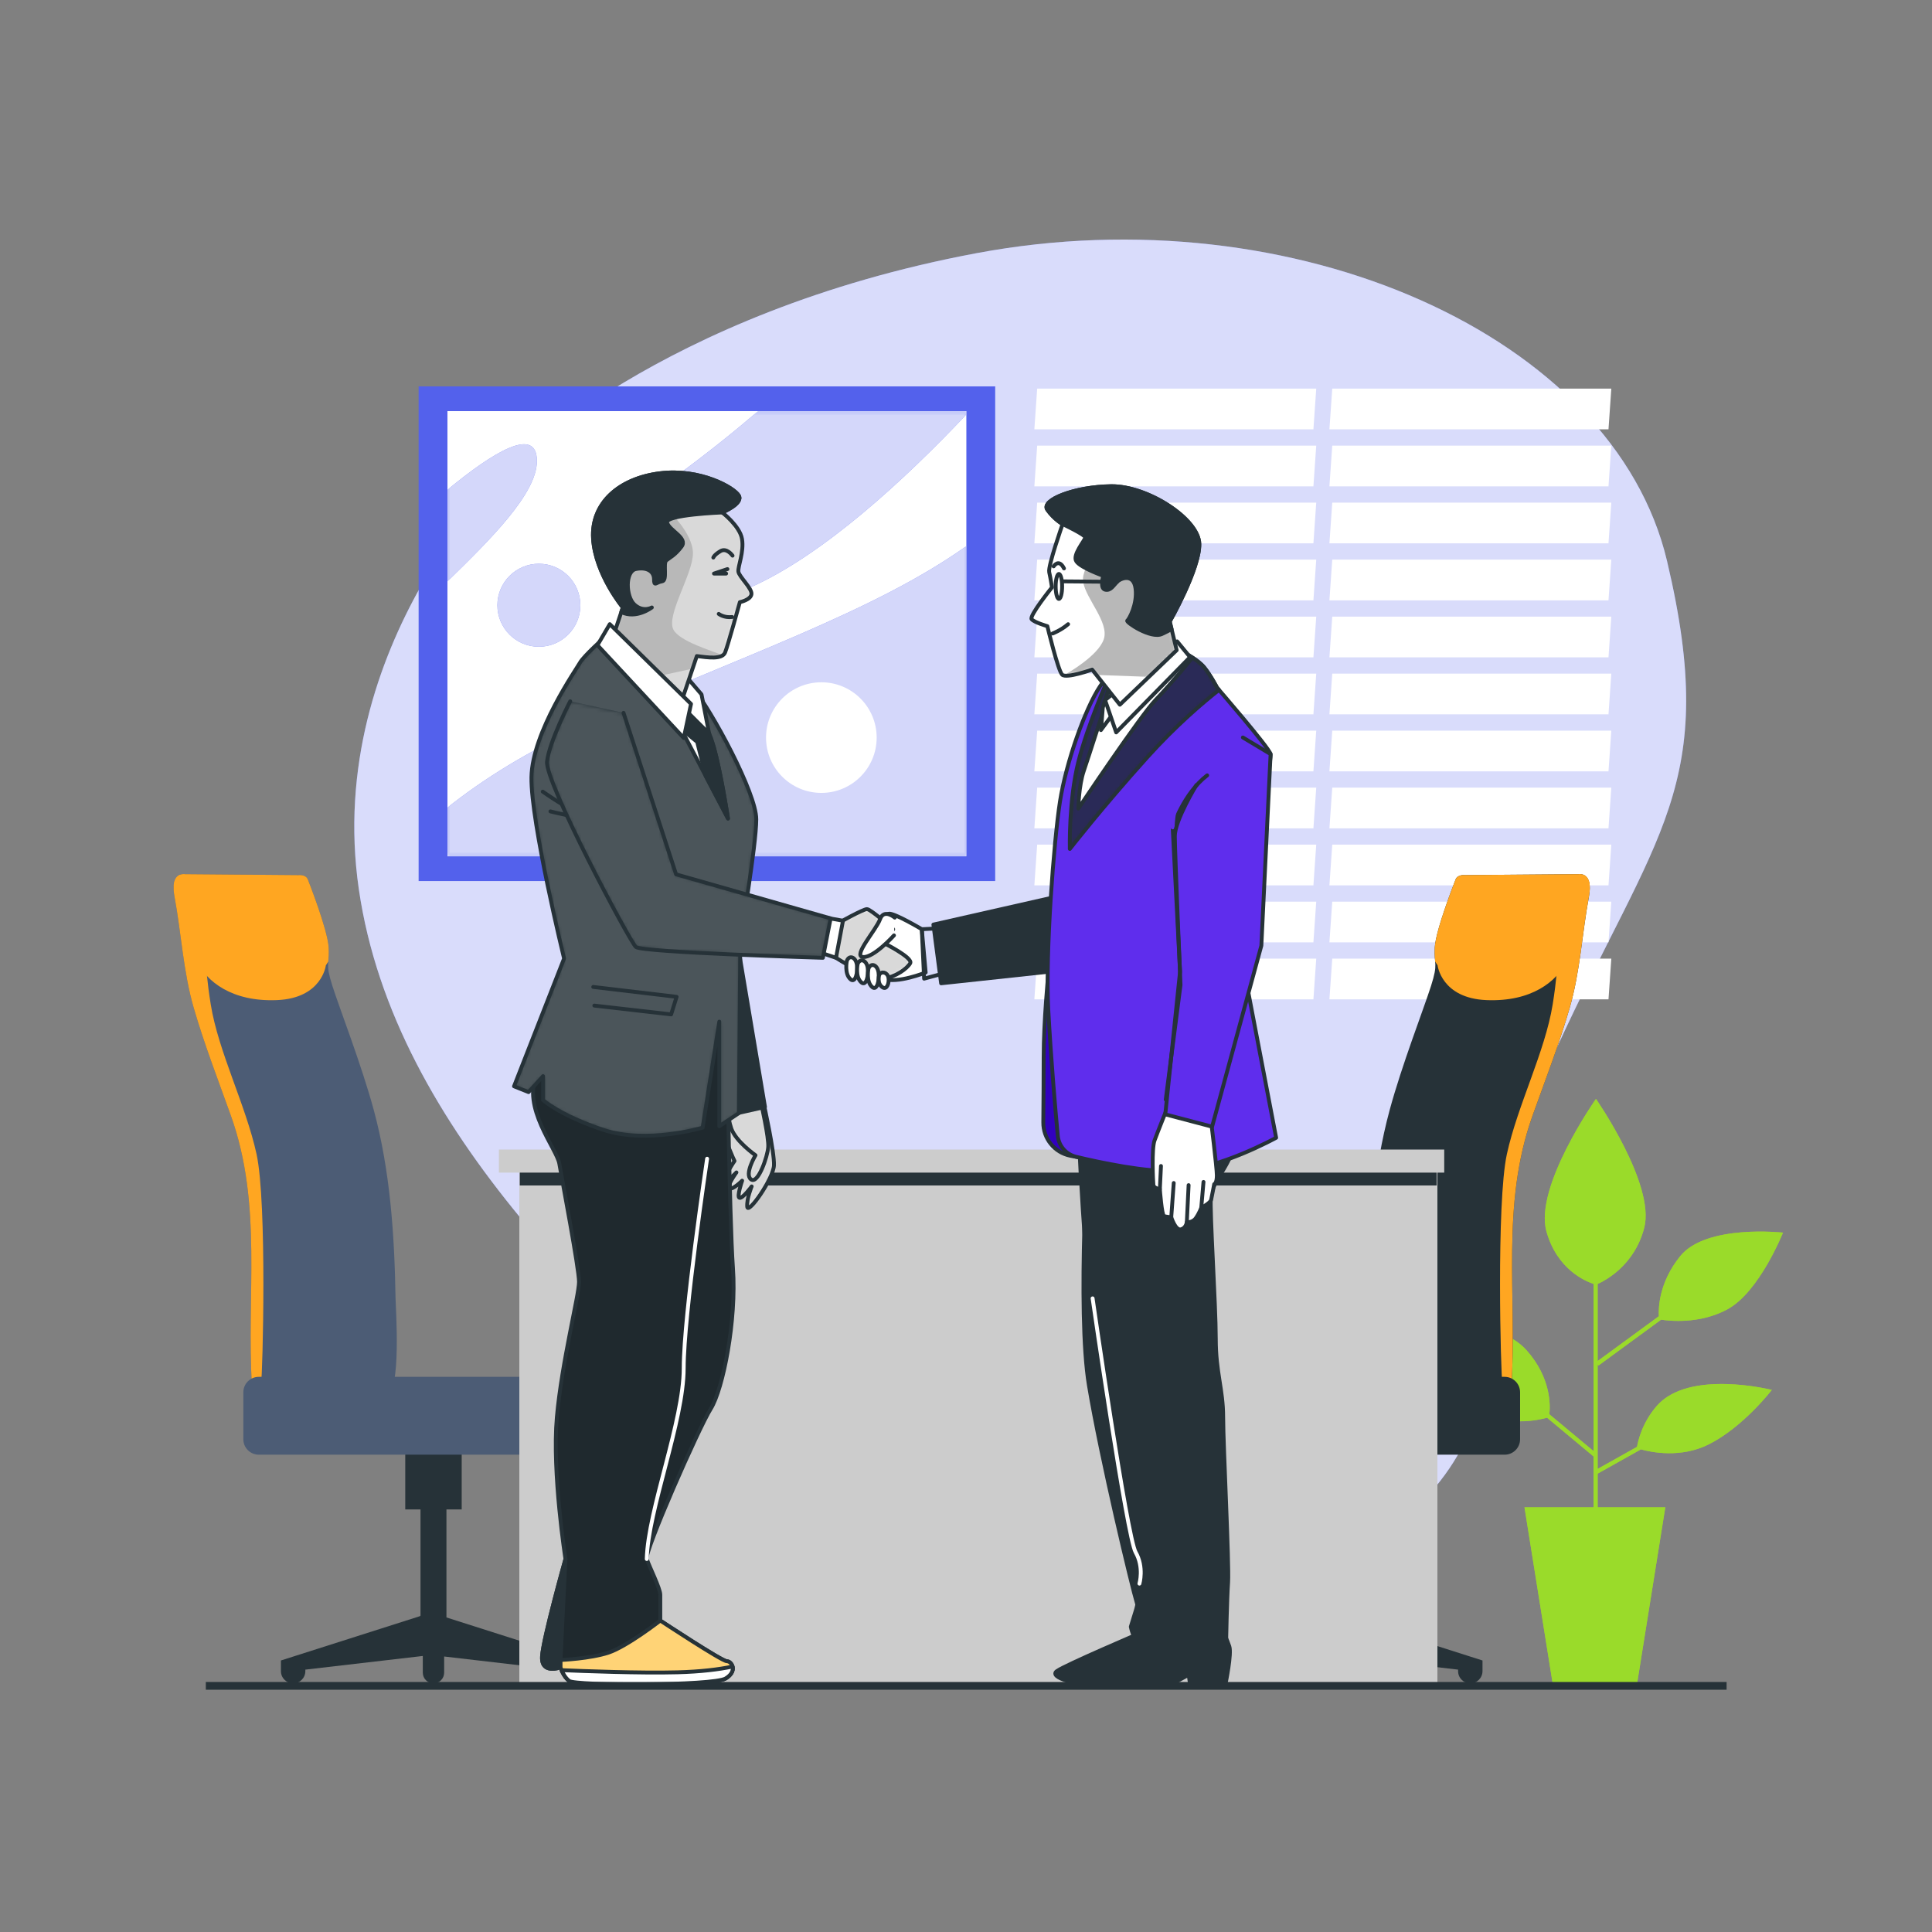 <svg width="500" height="500" viewBox="0 0 500 500" fill="none" xmlns="http://www.w3.org/2000/svg">
<rect x="0" y="0" width="500" height="500" fill="#808080" stroke="none"/>
<path d="M131.916 120.89C131.916 120.89 83.646 166.632 92.859 230.091C102.071 293.55 158.551 342.565 203.043 383.341C247.535 424.117 310.594 429.721 356.106 398.508C401.618 367.295 376.947 327.834 402.719 271.562C428.491 215.29 445.214 203.367 431.415 145.136C417.615 86.905 335.03 50.117 252.775 65.511C170.519 80.906 131.916 120.89 131.916 120.89Z" fill="#7E88F1"/>
<path opacity="0.7" d="M131.916 120.89C131.916 120.89 83.646 166.632 92.859 230.091C102.071 293.55 158.551 342.565 203.043 383.341C247.535 424.117 310.594 429.721 356.106 398.508C401.618 367.295 376.947 327.834 402.719 271.562C428.491 215.29 445.214 203.367 431.415 145.136C417.615 86.905 335.03 50.117 252.775 65.511C170.519 80.906 131.916 120.89 131.916 120.89Z" fill="white"/>
<path d="M339.911 111.112H267.689L268.42 100.575H340.642L339.911 111.112Z" fill="white"/>
<path d="M339.911 125.864H267.689L268.42 115.327H340.642L339.911 125.864Z" fill="white"/>
<path d="M339.911 140.616H267.689L268.42 130.079H340.642L339.911 140.616Z" fill="white"/>
<path d="M339.911 155.368H267.689L268.42 144.831H340.642L339.911 155.368Z" fill="white"/>
<path d="M339.911 170.12H267.689L268.42 159.583H340.642L339.911 170.12Z" fill="white"/>
<path d="M339.911 184.872H267.689L268.42 174.335H340.642L339.911 184.872Z" fill="white"/>
<path d="M339.911 199.624H267.689L268.42 189.087H340.642L339.911 199.624Z" fill="white"/>
<path d="M339.911 214.376H267.689L268.42 203.839H340.642L339.911 214.376Z" fill="white"/>
<path d="M339.911 229.128H267.689L268.42 218.591H340.642L339.911 229.128Z" fill="white"/>
<path d="M339.911 243.88H267.689L268.42 233.343H340.642L339.911 243.88Z" fill="white"/>
<path d="M339.911 258.632H267.689L268.42 248.095H340.642L339.911 258.632Z" fill="white"/>
<path d="M416.276 111.112H344.053L344.784 100.575H417.007L416.276 111.112Z" fill="white"/>
<path d="M416.276 125.864H344.053L344.784 115.327H417.007L416.276 125.864Z" fill="white"/>
<path d="M416.276 140.616H344.053L344.784 130.079H417.007L416.276 140.616Z" fill="white"/>
<path d="M416.276 155.368H344.053L344.784 144.831H417.007L416.276 155.368Z" fill="white"/>
<path d="M416.276 170.12H344.053L344.784 159.583H417.007L416.276 170.12Z" fill="white"/>
<path d="M416.276 184.872H344.053L344.784 174.335H417.007L416.276 184.872Z" fill="white"/>
<path d="M416.276 199.624H344.053L344.784 189.087H417.007L416.276 199.624Z" fill="white"/>
<path d="M416.276 214.376H344.053L344.784 203.839H417.007L416.276 214.376Z" fill="white"/>
<path d="M416.276 229.128H344.053L344.784 218.591H417.007L416.276 229.128Z" fill="white"/>
<path d="M416.276 243.88H344.053L344.784 233.343H417.007L416.276 243.88Z" fill="white"/>
<path d="M416.276 258.632H344.053L344.784 248.095H417.007L416.276 258.632Z" fill="white"/>
<path d="M257.554 99.997H108.339V228.016H257.554V99.997Z" fill="#5361EC"/>
<path d="M250.093 106.398H115.799V221.615H250.093V106.398Z" fill="white"/>
<mask id="mask0_714_302" style="mask-type:luminance" maskUnits="userSpaceOnUse" x="115" y="106" width="136" height="116">
<path d="M250.093 106.398H115.799V221.615H250.093V106.398Z" fill="white"/>
</mask>
<g mask="url(#mask0_714_302)">
<path d="M250.093 141.332C225.94 158.51 191.349 169.905 151.217 187.82C136.689 194.306 125.068 201.647 115.799 208.993V221.615H250.093V141.332Z" fill="#5361EC"/>
</g>
<mask id="mask1_714_302" style="mask-type:luminance" maskUnits="userSpaceOnUse" x="115" y="106" width="136" height="116">
<path d="M250.093 106.398H115.799V221.615H250.093V106.398Z" fill="white"/>
</mask>
<g mask="url(#mask1_714_302)">
<path d="M250.093 106.398H196.198C190.221 111.527 183.109 117.264 174.735 123.405C144.061 145.899 157.353 168.393 194.162 152.034C213.052 143.639 234.082 124.21 250.094 107.276L250.093 106.398Z" fill="#5361EC"/>
</g>
<mask id="mask2_714_302" style="mask-type:luminance" maskUnits="userSpaceOnUse" x="115" y="106" width="136" height="116">
<path d="M250.093 106.398H115.799V221.615H250.093V106.398Z" fill="white"/>
</mask>
<g mask="url(#mask2_714_302)">
<path d="M138.948 119.316C138.948 109.935 127.26 117.295 115.799 126.761V150.466C127.018 139.526 138.948 127.717 138.948 119.316Z" fill="#5361EC"/>
</g>
<mask id="mask3_714_302" style="mask-type:luminance" maskUnits="userSpaceOnUse" x="115" y="106" width="136" height="116">
<path d="M250.093 106.398H115.799V221.615H250.093V106.398Z" fill="white"/>
</mask>
<g mask="url(#mask3_714_302)">
<path d="M150.195 156.636C150.195 162.565 145.388 167.372 139.459 167.372C133.53 167.372 128.723 162.565 128.723 156.636C128.723 150.707 133.53 145.9 139.459 145.9C145.389 145.9 150.195 150.707 150.195 156.636Z" fill="#5361EC"/>
</g>
<mask id="mask4_714_302" style="mask-type:luminance" maskUnits="userSpaceOnUse" x="115" y="106" width="136" height="116">
<path d="M250.093 106.398H115.799V221.615H250.093V106.398Z" fill="white"/>
</mask>
<g mask="url(#mask4_714_302)">
<path opacity="0.75" d="M250.093 141.332C225.94 158.51 191.349 169.905 151.217 187.82C136.689 194.306 125.068 201.647 115.799 208.993V221.615H250.093V141.332Z" fill="white"/>
</g>
<mask id="mask5_714_302" style="mask-type:luminance" maskUnits="userSpaceOnUse" x="115" y="106" width="136" height="116">
<path d="M250.093 106.398H115.799V221.615H250.093V106.398Z" fill="white"/>
</mask>
<g mask="url(#mask5_714_302)">
<path opacity="0.75" d="M250.093 106.398H196.198C190.221 111.527 183.109 117.264 174.735 123.405C144.061 145.899 157.353 168.393 194.162 152.034C213.052 143.639 234.082 124.21 250.094 107.276L250.093 106.398Z" fill="white"/>
</g>
<mask id="mask6_714_302" style="mask-type:luminance" maskUnits="userSpaceOnUse" x="115" y="106" width="136" height="116">
<path d="M250.093 106.398H115.799V221.615H250.093V106.398Z" fill="white"/>
</mask>
<g mask="url(#mask6_714_302)">
<g opacity="0.75">
<path d="M138.948 119.316C138.948 109.935 127.26 117.295 115.799 126.761V150.466C127.018 139.526 138.948 127.717 138.948 119.316Z" fill="white"/>
</g>
</g>
<mask id="mask7_714_302" style="mask-type:luminance" maskUnits="userSpaceOnUse" x="115" y="106" width="136" height="116">
<path d="M250.093 106.398H115.799V221.615H250.093V106.398Z" fill="white"/>
</mask>
<g mask="url(#mask7_714_302)">
<path opacity="0.75" d="M150.195 156.636C150.195 162.565 145.388 167.372 139.459 167.372C133.53 167.372 128.723 162.565 128.723 156.636C128.723 150.707 133.53 145.9 139.459 145.9C145.389 145.9 150.195 150.707 150.195 156.636Z" fill="white"/>
</g>
<path d="M226.88 190.888C226.88 198.794 220.471 205.203 212.565 205.203C204.659 205.203 198.251 198.794 198.251 190.888C198.251 182.982 204.66 176.574 212.565 176.574C220.471 176.574 226.88 182.983 226.88 190.888Z" fill="white"/>
<path d="M428.741 363.88C424.889 368.324 423.875 373.147 423.663 374.436L413.471 380.15V353.141L413.671 353.414L429.903 341.532C431.95 341.853 439.83 342.745 447.011 338.878C455.345 334.39 461.435 319.005 461.435 319.005C461.435 319.005 441.562 316.761 434.831 325.095C429.367 331.859 429.183 338.412 429.308 340.64L413.471 352.232V332.285C415.376 331.443 423.018 327.513 425.535 317.722C428.42 306.503 413.034 284.386 413.034 284.386C413.034 284.386 397.007 307.144 400.213 318.683C402.929 328.461 410.228 331.555 412.399 332.274V375.529L400.969 366.004C401.233 363.728 401.435 356.598 395.085 349.454C387.392 340.8 366.878 341.441 366.878 341.441C366.878 341.441 375.533 358.75 382.905 364.519C389.348 369.561 398.237 367.504 400.377 366.905L412.4 376.924V390.075H394.531L401.821 435.64H423.692L430.983 390.075H413.472V381.377L424.667 375.1C427.392 375.856 434.998 377.416 442.203 373.814C451.178 369.326 458.55 359.71 458.55 359.71C458.55 359.71 437.075 354.264 428.741 363.88Z" fill="#C6FF00"/>
<path opacity="0.5" d="M428.741 363.88C424.889 368.324 423.875 373.147 423.663 374.436L413.471 380.15V353.141L413.671 353.414L429.903 341.532C431.95 341.853 439.83 342.745 447.011 338.878C455.345 334.39 461.435 319.005 461.435 319.005C461.435 319.005 441.562 316.761 434.831 325.095C429.367 331.859 429.183 338.412 429.308 340.64L413.471 352.232V332.285C415.376 331.443 423.018 327.513 425.535 317.722C428.42 306.503 413.034 284.386 413.034 284.386C413.034 284.386 397.007 307.144 400.213 318.683C402.929 328.461 410.228 331.555 412.399 332.274V375.529L400.969 366.004C401.233 363.728 401.435 356.598 395.085 349.454C387.392 340.8 366.878 341.441 366.878 341.441C366.878 341.441 375.533 358.75 382.905 364.519C389.348 369.561 398.237 367.504 400.377 366.905L412.4 376.924V390.075H394.531L401.821 435.64H423.692L430.983 390.075H413.472V381.377L424.667 375.1C427.392 375.856 434.998 377.416 442.203 373.814C451.178 369.326 458.55 359.71 458.55 359.71C458.55 359.71 437.075 354.264 428.741 363.88Z" fill="#6EB954"/>
<path d="M408.533 226.234L379.099 226.477C379.099 226.477 377.153 226.234 376.667 227.693C376.667 227.693 371.559 240.585 371.315 245.207C371.072 249.829 372.288 249.099 370.342 255.18C368.396 261.261 362.801 275.613 359.638 287.29C355.388 302.983 354.28 319.639 354.011 335.837C353.968 338.436 352.414 360.802 356.46 360.802C359.818 360.802 390.786 364.906 391.159 358.936C392.646 335.141 388.349 311.89 396.614 288.748C399.824 279.761 403.505 270.268 406.228 260.866C408.962 251.425 409.428 241.693 411.209 232.071C412.425 225.504 408.533 226.234 408.533 226.234Z" fill="#263238"/>
<path d="M411.415 229.148C411.125 225.751 408.533 226.234 408.533 226.234L379.099 226.477C379.099 226.477 377.153 226.234 376.667 227.693C376.667 227.693 371.559 240.586 371.315 245.207C371.221 246.994 371.345 247.98 371.42 248.87L372.045 249.828C372.045 249.828 373.018 258.342 384.694 258.828C396.37 259.315 402.938 253.963 405.371 248.855C407.804 243.747 408.776 235.476 410.723 230.611C410.917 230.124 411.158 229.636 411.415 229.148Z" fill="#FFA621"/>
<path d="M404.592 238.649C402.618 245.755 403.802 247.729 401.828 259.968C399.854 272.207 392.748 286.024 389.984 298.658C387.221 311.291 388.405 355.903 388.8 357.877C388.95 358.629 388.986 359.839 388.972 361.049C390.297 360.554 391.1 359.869 391.158 358.938C392.645 335.143 388.348 311.892 396.613 288.75C399.823 279.763 403.504 270.27 406.227 260.868C408.961 251.427 409.426 241.695 411.208 232.073C411.955 228.037 410.775 226.761 409.753 226.373L409.724 226.412C409.724 226.412 406.566 231.543 404.592 238.649Z" fill="#FFA621"/>
<path d="M347.742 418.279L347.545 418.121V390.644H351.493V373.273H336.886V390.644H340.834V418.594L305.895 429.728V432.492C305.895 434.236 307.309 435.65 309.053 435.65C310.798 435.65 312.211 434.236 312.211 432.492V432.097L341.426 428.7V432.887C341.426 434.413 342.663 435.651 344.19 435.651C345.716 435.651 346.953 434.414 346.953 432.887V428.563L377.352 432.098V432.493C377.352 434.237 378.766 435.651 380.51 435.651C382.254 435.651 383.668 434.237 383.668 432.493V429.729L347.742 418.279Z" fill="#263238"/>
<path d="M389.397 376.473H302.628C300.419 376.473 298.628 374.682 298.628 372.473V360.325C298.628 358.116 300.419 356.325 302.628 356.325H389.397C391.606 356.325 393.397 358.116 393.397 360.325V372.473C393.397 374.682 391.607 376.473 389.397 376.473Z" fill="#263238"/>
<path d="M47.841 226.234L77.275 226.477C77.275 226.477 79.221 226.234 79.708 227.693C79.708 227.693 84.816 240.585 85.06 245.207C85.303 249.829 84.087 249.099 86.033 255.18C87.979 261.261 93.574 275.613 96.736 287.29C100.986 302.983 102.094 319.639 102.363 335.837C102.406 338.436 103.96 360.802 99.914 360.802C96.556 360.802 65.588 364.906 65.215 358.936C63.728 335.141 68.025 311.89 59.76 288.748C56.55 279.761 52.869 270.268 50.146 260.866C47.412 251.425 46.946 241.693 45.165 232.071C43.949 225.504 47.841 226.234 47.841 226.234Z" fill="#4C5C75"/>
<path d="M44.958 229.148C45.248 225.751 47.84 226.234 47.84 226.234L77.274 226.477C77.274 226.477 79.22 226.234 79.707 227.693C79.707 227.693 84.815 240.586 85.059 245.207C85.153 246.994 85.029 247.98 84.954 248.87L84.329 249.828C84.329 249.828 83.356 258.342 71.68 258.828C60.004 259.315 53.436 253.963 51.003 248.855C48.57 243.747 47.598 235.476 45.651 230.611C45.456 230.124 45.215 229.636 44.958 229.148Z" fill="#FFA621"/>
<path d="M51.781 238.649C53.755 245.755 52.571 247.729 54.545 259.968C56.519 272.207 63.625 286.024 66.389 298.658C69.152 311.291 67.968 355.903 67.573 357.877C67.423 358.629 67.387 359.839 67.4 361.049C66.075 360.554 65.272 359.869 65.214 358.938C63.727 335.143 68.024 311.892 59.759 288.75C56.549 279.763 52.868 270.27 50.145 260.868C47.411 251.427 46.946 241.695 45.164 232.073C44.417 228.037 45.598 226.761 46.62 226.373L46.649 226.412C46.649 226.412 49.807 231.543 51.781 238.649Z" fill="#FFA621"/>
<path d="M108.631 418.279L108.828 418.121V390.644H104.88V373.273H119.487V390.644H115.539V418.594L150.478 429.728V432.492C150.478 434.236 149.064 435.65 147.32 435.65C145.576 435.65 144.162 434.236 144.162 432.492V432.097L114.947 428.7V432.887C114.947 434.413 113.71 435.651 112.183 435.651C110.657 435.651 109.42 434.414 109.42 432.887V428.563L79.021 432.098V432.493C79.021 434.237 77.607 435.651 75.863 435.651C74.119 435.651 72.705 434.237 72.705 432.493V429.729L108.631 418.279Z" fill="#263238"/>
<path d="M66.976 376.473H153.745C155.954 376.473 157.745 374.682 157.745 372.473V360.325C157.745 358.116 155.954 356.325 153.745 356.325H66.976C64.767 356.325 62.976 358.116 62.976 360.325V372.473C62.976 374.682 64.767 376.473 66.976 376.473Z" fill="#4C5C75"/>
<path d="M372 299.741H134.405V436.298H372V299.741Z" fill="#CCCCCC"/>
<path d="M371.814 303.019H134.518V306.797H371.814V303.019Z" fill="#263238"/>
<path d="M373.764 297.502H129.115V303.472H373.764V297.502Z" fill="#CCCCCC"/>
<path d="M197.663 285.643C197.663 285.643 200.462 298.155 200.297 301.612C200.132 305.069 193.547 314.453 193.383 312.313C193.218 310.173 194.535 307.045 194.535 307.045C194.535 307.045 192.23 310.173 191.407 310.008C190.584 309.843 192.065 305.563 192.065 305.563C192.065 305.563 189.596 308.032 188.773 307.538C187.95 307.044 190.584 303.422 190.584 303.422C190.584 303.422 187.621 306.55 187.456 305.562C187.291 304.574 190.09 300.459 190.09 300.459C190.09 300.459 187.291 294.532 187.127 292.063C186.962 289.594 188.773 287.289 188.773 287.289L197.663 285.643Z" fill="white"/>
<mask id="mask8_714_302" style="mask-type:luminance" maskUnits="userSpaceOnUse" x="187" y="285" width="14" height="28">
<path d="M197.663 285.643C197.663 285.643 200.462 298.155 200.297 301.612C200.132 305.069 193.547 314.453 193.383 312.313C193.218 310.173 194.535 307.045 194.535 307.045C194.535 307.045 192.23 310.173 191.407 310.008C190.584 309.843 192.065 305.563 192.065 305.563C192.065 305.563 189.596 308.032 188.773 307.538C187.95 307.044 190.584 303.422 190.584 303.422C190.584 303.422 187.621 306.55 187.456 305.562C187.291 304.574 190.09 300.459 190.09 300.459C190.09 300.459 187.291 294.532 187.127 292.063C186.962 289.594 188.773 287.289 188.773 287.289L197.663 285.643Z" fill="white"/>
</mask>
<g mask="url(#mask8_714_302)">
<path d="M197.663 285.643C197.663 285.643 200.462 298.155 200.297 301.612C200.132 305.069 193.547 314.453 193.383 312.313C193.218 310.173 194.535 307.045 194.535 307.045C194.535 307.045 192.23 310.173 191.407 310.008C190.584 309.843 192.065 305.563 192.065 305.563C192.065 305.563 189.596 308.032 188.773 307.538C187.95 307.044 190.584 303.422 190.584 303.422C190.584 303.422 187.621 306.55 187.456 305.562C187.291 304.574 190.09 300.459 190.09 300.459C190.09 300.459 187.291 294.532 187.127 292.063C186.962 289.594 188.773 287.289 188.773 287.289L197.663 285.643Z" fill="#D9D9D9"/>
</g>
<path d="M197.663 285.643C197.663 285.643 200.462 298.155 200.297 301.612C200.132 305.069 193.547 314.453 193.383 312.313C193.218 310.173 194.535 307.045 194.535 307.045C194.535 307.045 192.23 310.173 191.407 310.008C190.584 309.843 192.065 305.563 192.065 305.563C192.065 305.563 189.596 308.032 188.773 307.538C187.95 307.044 190.584 303.422 190.584 303.422C190.584 303.422 187.621 306.55 187.456 305.562C187.291 304.574 190.09 300.459 190.09 300.459C190.09 300.459 187.291 294.532 187.127 292.063C186.962 289.594 188.773 287.289 188.773 287.289L197.663 285.643Z" stroke="#263238" stroke-miterlimit="10" stroke-linecap="round" stroke-linejoin="round"/>
<path d="M197.005 285.643C197.005 285.643 198.98 294.368 198.816 296.837C198.651 299.306 196.182 306.55 194.371 305.233C192.56 303.916 195.523 298.977 195.523 298.977C195.523 298.977 190.435 295.411 189.267 292.063C188.099 288.715 188.773 287.289 188.773 287.289L197.005 285.643Z" fill="white"/>
<mask id="mask9_714_302" style="mask-type:luminance" maskUnits="userSpaceOnUse" x="188" y="285" width="11" height="21">
<path d="M197.005 285.643C197.005 285.643 198.98 294.368 198.816 296.837C198.651 299.306 196.182 306.55 194.371 305.233C192.56 303.916 195.523 298.977 195.523 298.977C195.523 298.977 190.435 295.411 189.267 292.063C188.099 288.715 188.773 287.289 188.773 287.289L197.005 285.643Z" fill="white"/>
</mask>
<g mask="url(#mask9_714_302)">
<path d="M197.005 285.643C197.005 285.643 198.98 294.368 198.816 296.837C198.651 299.306 196.182 306.55 194.371 305.233C192.56 303.916 195.523 298.977 195.523 298.977C195.523 298.977 190.435 295.411 189.267 292.063C188.099 288.715 188.773 287.289 188.773 287.289L197.005 285.643Z" fill="#D9D9D9"/>
</g>
<path d="M197.005 285.643C197.005 285.643 198.98 294.368 198.816 296.837C198.651 299.306 196.182 306.55 194.371 305.233C192.56 303.916 195.523 298.977 195.523 298.977C195.523 298.977 190.435 295.411 189.267 292.063C188.099 288.715 188.773 287.289 188.773 287.289L197.005 285.643Z" stroke="#263238" stroke-miterlimit="10" stroke-linecap="round" stroke-linejoin="round"/>
<path d="M190.968 244.727L197.98 286.484L188.099 288.715L178.218 256.521L190.968 244.727Z" fill="#263238" stroke="#263238" stroke-miterlimit="10" stroke-linecap="round" stroke-linejoin="round"/>
<path d="M188.099 265.128C188.099 265.128 188.737 314.854 189.693 328.241C190.649 341.629 187.143 359.479 183.955 364.579C180.767 369.679 166.742 401.554 167.38 403.467C168.018 405.38 170.886 411.117 170.886 412.711C170.886 414.305 170.886 419.405 170.886 419.405C170.886 419.405 186.824 429.924 188.099 429.924C189.374 429.924 190.968 432.474 187.78 434.386C184.592 436.299 148.892 436.299 147.298 435.024C145.704 433.749 145.067 431.518 145.067 431.518C145.067 431.518 139.967 433.43 140.286 428.649C140.605 423.868 146.342 403.467 146.342 403.467C146.342 403.467 142.836 381.154 144.111 366.81C145.386 352.466 149.849 335.253 149.849 331.747C149.849 328.241 145.386 304.972 144.749 301.147C144.112 297.322 134.868 286.484 139.011 277.878C143.155 269.272 146.342 255.565 147.617 254.609C148.892 253.653 166.105 253.015 173.117 254.609C180.13 256.202 187.78 256.202 188.099 265.128Z" fill="#1F292E" stroke="#263238" stroke-miterlimit="10" stroke-linecap="round" stroke-linejoin="round"/>
<path d="M156.496 164.908C156.496 164.908 151.053 169.788 150.114 171.478C149.176 173.167 137.725 189.498 137.538 201.136C137.35 212.774 145.985 248.063 145.985 248.063L133.033 281.132L136.787 282.634L140.541 278.504V284.698C140.541 284.698 144.858 288.64 156.121 292.394C167.383 296.148 181.837 291.831 181.837 291.831L186.154 264.394V291.456L191.222 288.077L191.597 242.995C191.597 242.995 195.727 218.781 195.727 212.023C195.727 205.265 184.277 184.054 179.209 177.86C174.141 171.666 165.694 166.598 163.254 164.72C160.814 162.844 156.496 164.908 156.496 164.908Z" fill="#263238"/>
<mask id="mask10_714_302" style="mask-type:luminance" maskUnits="userSpaceOnUse" x="133" y="163" width="63" height="131">
<path d="M156.496 164.908C156.496 164.908 151.053 169.788 150.114 171.478C149.176 173.167 137.725 189.498 137.538 201.136C137.35 212.774 145.985 248.063 145.985 248.063L133.033 281.132L136.787 282.634L140.541 278.504V284.698C140.541 284.698 144.858 288.64 156.121 292.394C167.383 296.148 181.837 291.831 181.837 291.831L186.154 264.394V291.456L191.222 288.077L191.597 242.995C191.597 242.995 195.727 218.781 195.727 212.023C195.727 205.265 184.277 184.054 179.209 177.86C174.141 171.666 165.694 166.598 163.254 164.72C160.814 162.844 156.496 164.908 156.496 164.908Z" fill="white"/>
</mask>
<g mask="url(#mask10_714_302)">
<path opacity="0.17" d="M156.496 164.908C156.496 164.908 151.053 169.788 150.114 171.478C149.176 173.167 137.725 189.498 137.538 201.136C137.35 212.774 145.985 248.063 145.985 248.063L133.033 281.132L136.787 282.634L140.541 278.504V284.698C140.541 284.698 144.858 288.64 156.121 292.394C167.383 296.148 181.837 291.831 181.837 291.831L186.154 264.394V291.456L191.222 288.077L191.597 242.995C191.597 242.995 195.727 218.781 195.727 212.023C195.727 205.265 184.277 184.054 179.209 177.86C174.141 171.666 165.694 166.598 163.254 164.72C160.814 162.844 156.496 164.908 156.496 164.908Z" fill="white"/>
<path d="M140.465 204.879C140.465 204.879 147.28 209.706 151.823 211.41" stroke="#263238" stroke-miterlimit="10" stroke-linecap="round" stroke-linejoin="round"/>
<path d="M142.453 209.99C142.453 209.99 150.12 211.978 154.095 211.978" stroke="#263238" stroke-miterlimit="10" stroke-linecap="round" stroke-linejoin="round"/>
<path d="M153.527 255.422L175.107 257.978L173.687 262.521L153.811 260.25" stroke="#263238" stroke-miterlimit="10" stroke-linecap="round" stroke-linejoin="round"/>
</g>
<path d="M156.496 164.908C156.496 164.908 151.053 169.788 150.114 171.478C149.176 173.167 137.725 189.498 137.538 201.136C137.35 212.774 145.985 248.063 145.985 248.063L133.033 281.132L136.787 282.634L140.541 278.504V284.698C140.541 284.698 144.858 288.64 156.121 292.394C167.383 296.148 181.837 291.831 181.837 291.831L186.154 264.394V291.456L191.222 288.077L191.597 242.995C191.597 242.995 195.727 218.781 195.727 212.023C195.727 205.265 184.277 184.054 179.209 177.86C174.141 171.666 165.694 166.598 163.254 164.72C160.814 162.844 156.496 164.908 156.496 164.908Z" stroke="#263238" stroke-miterlimit="10" stroke-linecap="round" stroke-linejoin="round"/>
<path d="M155.37 166.035L176.206 188.56L188.407 211.836C188.407 211.836 185.779 194.567 183.527 189.874C181.275 185.181 171.138 173.356 170.012 170.728C168.885 168.099 155.37 166.035 155.37 166.035Z" fill="white" stroke="#263238" stroke-miterlimit="10" stroke-linecap="round" stroke-linejoin="round"/>
<path d="M182.638 200.831L188.407 211.836C188.407 211.836 186.615 200.068 184.723 193.322L183.527 189.875C182.625 187.995 180.455 184.97 178.109 181.851L174.841 181.197L176.206 188.56L180.433 192.008L182.638 200.831Z" fill="#263238" stroke="#263238" stroke-miterlimit="10" stroke-linecap="round" stroke-linejoin="round"/>
<path d="M177.077 174.486L178.156 175.745L181.551 179.705L183.527 189.873L174.841 181.196C174.841 181.196 175.959 175.977 177.077 174.486Z" fill="white" stroke="#263238" stroke-miterlimit="10" stroke-linecap="round" stroke-linejoin="round"/>
<path d="M186.905 132.623C186.905 132.623 191.472 136.124 192.035 139.503C192.598 142.882 190.909 146.636 191.096 147.95C191.284 149.264 194.662 152.267 194.475 153.769C194.287 155.271 191.472 155.834 191.472 155.834C191.472 155.834 188.407 166.974 187.656 168.851C186.905 170.728 183.151 170.165 180.335 169.79L175.267 184.807L158.561 165.098L161.189 157.214C161.189 157.214 154.056 148.58 153.493 139.382C152.93 130.184 160.251 123.802 170.762 122.488C181.274 121.174 190.096 126.242 191.222 128.307C192.349 130.37 186.905 132.623 186.905 132.623Z" fill="white"/>
<mask id="mask11_714_302" style="mask-type:luminance" maskUnits="userSpaceOnUse" x="153" y="122" width="42" height="63">
<path d="M186.905 132.623C186.905 132.623 191.472 136.124 192.035 139.503C192.598 142.882 190.909 146.636 191.096 147.95C191.284 149.264 194.662 152.267 194.475 153.769C194.287 155.271 191.472 155.834 191.472 155.834C191.472 155.834 188.407 166.974 187.656 168.851C186.905 170.728 183.151 170.165 180.335 169.79L175.267 184.807L158.561 165.098L161.189 157.214C161.189 157.214 154.056 148.58 153.493 139.382C152.93 130.184 160.251 123.802 170.762 122.488C181.274 121.174 190.096 126.242 191.222 128.307C192.349 130.37 186.905 132.623 186.905 132.623Z" fill="white"/>
</mask>
<g mask="url(#mask11_714_302)">
<path d="M186.905 132.623C186.905 132.623 191.472 136.124 192.035 139.503C192.598 142.882 190.909 146.636 191.096 147.95C191.284 149.264 194.662 152.267 194.475 153.769C194.287 155.271 191.472 155.834 191.472 155.834C191.472 155.834 188.407 166.974 187.656 168.851C186.905 170.728 183.151 170.165 180.335 169.79L175.267 184.807L158.561 165.098L161.189 157.214C161.189 157.214 154.056 148.58 153.493 139.382C152.93 130.184 160.251 123.802 170.762 122.488C181.274 121.174 190.096 126.242 191.222 128.307C192.349 130.37 186.905 132.623 186.905 132.623Z" fill="#D9D9D9"/>
</g>
<mask id="mask12_714_302" style="mask-type:luminance" maskUnits="userSpaceOnUse" x="153" y="122" width="42" height="63">
<path d="M186.905 132.623C186.905 132.623 191.472 136.124 192.035 139.503C192.598 142.882 190.909 146.636 191.096 147.95C191.284 149.264 194.662 152.267 194.475 153.769C194.287 155.271 191.472 155.834 191.472 155.834C191.472 155.834 188.407 166.974 187.656 168.851C186.905 170.728 183.151 170.165 180.335 169.79L175.267 184.807L158.561 165.098L161.189 157.214C161.189 157.214 154.056 148.58 153.493 139.382C152.93 130.184 160.251 123.802 170.762 122.488C181.274 121.174 190.096 126.242 191.222 128.307C192.349 130.37 186.905 132.623 186.905 132.623Z" fill="white"/>
</mask>
<g mask="url(#mask12_714_302)">
<path d="M167.434 175.564C170.255 174.992 174.978 174.015 179.236 173.047L180.335 169.789C182.683 170.102 185.677 170.54 187.044 169.591C183.838 168.275 175.919 165.957 174.299 162.987C172.286 159.297 179.332 148.56 179.332 143.192C179.332 137.824 172.622 131.785 172.622 131.785C169.386 128.71 163.497 127.823 158.266 127.727C155.015 130.663 153.203 134.644 153.493 139.381C154.056 148.579 161.189 157.213 161.189 157.213L158.561 165.097L167.434 175.564Z" fill="#B8B8B8"/>
</g>
<path d="M186.905 132.623C186.905 132.623 191.472 136.124 192.035 139.503C192.598 142.882 190.909 146.636 191.096 147.95C191.284 149.264 194.662 152.267 194.475 153.769C194.287 155.271 191.472 155.834 191.472 155.834C191.472 155.834 188.407 166.974 187.656 168.851C186.905 170.728 183.151 170.165 180.335 169.79L175.267 184.807L158.561 165.098L161.189 157.214C161.189 157.214 154.056 148.58 153.493 139.382C152.93 130.184 160.251 123.802 170.762 122.488C181.274 121.174 190.096 126.242 191.222 128.307C192.349 130.37 186.905 132.623 186.905 132.623Z" stroke="#263238" stroke-miterlimit="10" stroke-linecap="round" stroke-linejoin="round"/>
<path d="M186.905 132.623C186.905 132.623 192.349 130.37 191.222 128.306C190.096 126.241 181.274 121.173 170.762 122.487C160.25 123.801 152.93 130.183 153.493 139.381C154.056 148.579 161.189 157.213 161.189 157.213L160.79 158.412C164.682 160.307 168.698 157.213 168.698 157.213C168.698 157.213 166.446 158.527 164.193 156.462C161.941 154.397 161.753 147.827 164.569 147.264C167.385 146.701 169.262 147.827 169.262 149.892C169.262 151.957 169.825 150.643 171.327 150.455C172.829 150.267 171.515 145.762 172.453 145.012C173.392 144.261 174.706 143.698 176.395 141.445C178.084 139.193 173.204 137.316 172.641 135.251C172.076 133.186 186.905 132.623 186.905 132.623Z" fill="#263238" stroke="#263238" stroke-miterlimit="10" stroke-linecap="round" stroke-linejoin="round"/>
<path d="M188.254 147.281L184.774 148.441H187.923" stroke="#263238" stroke-miterlimit="10" stroke-linecap="round" stroke-linejoin="round"/>
<path d="M189.58 143.801C189.58 143.801 188.088 141.646 186.431 142.641C184.774 143.635 184.608 144.298 184.608 144.298" stroke="#263238" stroke-miterlimit="10" stroke-linecap="round" stroke-linejoin="round"/>
<path d="M186.01 158.878C186.01 158.878 187.347 159.948 189.486 159.68" stroke="#263238" stroke-miterlimit="10" stroke-linecap="round" stroke-linejoin="round"/>
<path d="M157.811 161.53L178.834 182.178L176.957 191L154.619 166.973L157.811 161.53Z" fill="white" stroke="#263238" stroke-miterlimit="10" stroke-linecap="round" stroke-linejoin="round"/>
<path d="M238.56 240.479C238.56 240.479 231.161 236.079 229.961 236.479C228.761 236.879 217.162 245.278 217.962 247.278C218.762 249.278 224.961 251.878 228.561 253.277C232.161 254.677 239.56 251.677 239.56 251.677L238.56 240.479Z" fill="white" stroke="#263238" stroke-miterlimit="10" stroke-linecap="round" stroke-linejoin="round"/>
<path d="M216.962 238.879C216.962 238.879 223.361 235.279 224.361 235.279C225.361 235.279 231.16 240.478 231.16 240.478L228.76 244.078C228.76 244.078 236.359 247.878 235.559 249.278C234.759 250.678 231.759 252.878 228.56 253.278C225.36 253.678 216.361 247.878 216.361 247.878L216.962 238.879Z" fill="white"/>
<mask id="mask13_714_302" style="mask-type:luminance" maskUnits="userSpaceOnUse" x="216" y="235" width="20" height="19">
<path d="M216.962 238.879C216.962 238.879 223.361 235.279 224.361 235.279C225.361 235.279 231.16 240.478 231.16 240.478L228.76 244.078C228.76 244.078 236.359 247.878 235.559 249.278C234.759 250.678 231.759 252.878 228.56 253.278C225.36 253.678 216.361 247.878 216.361 247.878L216.962 238.879Z" fill="white"/>
</mask>
<g mask="url(#mask13_714_302)">
<path d="M216.962 238.879C216.962 238.879 223.361 235.279 224.361 235.279C225.361 235.279 231.16 240.478 231.16 240.478L228.76 244.078C228.76 244.078 236.359 247.878 235.559 249.278C234.759 250.678 231.759 252.878 228.56 253.278C225.36 253.678 216.361 247.878 216.361 247.878L216.962 238.879Z" fill="#D9D9D9"/>
</g>
<path d="M216.962 238.879C216.962 238.879 223.361 235.279 224.361 235.279C225.361 235.279 231.16 240.478 231.16 240.478L228.76 244.078C228.76 244.078 236.359 247.878 235.559 249.278C234.759 250.678 231.759 252.878 228.56 253.278C225.36 253.678 216.361 247.878 216.361 247.878L216.962 238.879Z" stroke="#263238" stroke-miterlimit="10" stroke-linecap="round" stroke-linejoin="round"/>
<path d="M212.563 237.279L218.162 238.279L216.362 247.878L211.563 246.278L212.563 237.279Z" fill="white" stroke="#263238" stroke-miterlimit="10" stroke-linecap="round" stroke-linejoin="round"/>
<path d="M147.569 181.485C147.569 181.485 142.17 191.884 141.57 197.083C140.97 202.282 162.968 243.678 164.568 245.078C166.168 246.478 212.963 247.878 212.963 247.878L214.963 237.679L174.967 226.28L161.368 184.484" fill="#263238"/>
<mask id="mask14_714_302" style="mask-type:luminance" maskUnits="userSpaceOnUse" x="141" y="181" width="74" height="67">
<path d="M147.569 181.485C147.569 181.485 142.17 191.884 141.57 197.083C140.97 202.282 162.968 243.678 164.568 245.078C166.168 246.478 212.963 247.878 212.963 247.878L214.963 237.679L174.967 226.28L161.368 184.484" fill="white"/>
</mask>
<g mask="url(#mask14_714_302)">
<path opacity="0.17" d="M147.569 181.485C147.569 181.485 142.17 191.884 141.57 197.083C140.97 202.282 162.968 243.678 164.568 245.078C166.168 246.478 212.963 247.878 212.963 247.878L214.963 237.679L174.967 226.28L161.368 184.484" fill="white"/>
</g>
<path d="M147.569 181.485C147.569 181.485 142.17 191.884 141.57 197.083C140.97 202.282 162.968 243.678 164.568 245.078C166.168 246.478 212.963 247.878 212.963 247.878L214.963 237.679L174.967 226.28L161.368 184.484" stroke="#263238" stroke-miterlimit="10" stroke-linecap="round" stroke-linejoin="round"/>
<path d="M231.561 237.479C231.561 237.479 228.761 235.079 227.761 237.879C226.761 240.679 220.562 247.478 223.361 247.678C226.161 247.878 231.36 242.079 231.36 242.079" fill="white"/>
<path d="M231.561 237.479C231.561 237.479 228.761 235.079 227.761 237.879C226.761 240.679 220.562 247.478 223.361 247.678C226.161 247.878 231.36 242.079 231.36 242.079" stroke="#263238" stroke-miterlimit="10" stroke-linecap="round" stroke-linejoin="round"/>
<path d="M219.162 248.678C219.162 248.678 218.438 252.054 220.162 253.477C221.366 254.472 222.055 251.675 221.762 249.677C221.458 247.612 219.762 247.078 219.162 248.678Z" fill="white" stroke="#263238" stroke-miterlimit="10" stroke-linecap="round" stroke-linejoin="round"/>
<path d="M221.961 249.478C221.961 249.478 221.237 252.854 222.961 254.277C224.165 255.272 224.854 252.475 224.561 250.477C224.258 248.412 222.561 247.878 221.961 249.478Z" fill="white" stroke="#263238" stroke-miterlimit="10" stroke-linecap="round" stroke-linejoin="round"/>
<path d="M224.761 250.678C224.761 250.678 224.037 254.054 225.761 255.477C226.965 256.472 227.654 253.675 227.361 251.677C227.058 249.612 225.361 249.078 224.761 250.678Z" fill="white" stroke="#263238" stroke-miterlimit="10" stroke-linecap="round" stroke-linejoin="round"/>
<path d="M227.533 252.308C227.533 252.308 226.868 254.585 228.452 255.545C229.559 256.216 230.192 254.33 229.923 252.982C229.645 251.589 228.085 251.229 227.533 252.308Z" fill="white" stroke="#263238" stroke-miterlimit="10" stroke-linecap="round" stroke-linejoin="round"/>
<path d="M238.56 240.479L239.16 253.277L243.559 252.077L242.559 240.279L238.56 240.479Z" stroke="#263238" stroke-miterlimit="10" stroke-linecap="round" stroke-linejoin="round"/>
<path d="M241.559 239.279L243.559 254.477L276.956 250.878L277.756 231.08L241.559 239.279Z" fill="#263238" stroke="#263238" stroke-miterlimit="10" stroke-linecap="round" stroke-linejoin="round"/>
<path d="M182.999 299.872C182.999 299.872 176.943 340.354 176.943 354.06C176.943 367.766 167.699 390.717 167.38 403.467" stroke="white" stroke-miterlimit="10" stroke-linecap="round" stroke-linejoin="round"/>
<path d="M147.299 435.023C148.893 436.298 184.593 436.298 187.781 434.385C190.969 432.472 189.375 429.923 188.1 429.923C186.825 429.923 170.887 419.404 170.887 419.404C170.887 419.404 162.281 426.098 157.499 427.692C152.718 429.286 145.068 429.604 145.068 429.604V431.517C145.068 431.517 145.705 433.748 147.299 435.023Z" fill="#FFD376" stroke="#263238" stroke-miterlimit="10" stroke-linecap="round" stroke-linejoin="round"/>
<path d="M187.78 434.385C189.461 433.377 189.806 432.194 189.576 431.298C186.02 432.064 181.293 432.63 175.349 432.791C165.719 433.051 150.57 432.462 145.332 432.237C145.652 433 146.277 434.205 147.299 435.023C148.892 436.298 184.593 436.298 187.78 434.385Z" fill="white" stroke="#263238" stroke-miterlimit="10" stroke-linecap="round" stroke-linejoin="round"/>
<path d="M144.141 431.767L145.068 429.604L146.343 403.466C146.343 403.466 140.605 423.866 140.287 428.648C140.054 432.128 142.687 432.061 144.141 431.767Z" fill="#263238" stroke="#263238" stroke-miterlimit="10" stroke-linecap="round" stroke-linejoin="round"/>
<path d="M281.813 291.903C281.813 291.903 278.625 339.397 281.813 358.522C285.001 377.647 292.969 410.798 294.244 414.941C295.519 419.084 295.2 422.591 295.2 422.591L313.05 425.141C313.05 425.141 307.631 362.347 307.631 355.015C307.631 347.684 313.687 292.858 313.687 292.858L281.813 291.903Z" fill="#263238" stroke="#263238" stroke-miterlimit="10" stroke-linecap="round" stroke-linejoin="round"/>
<path d="M295.2 422.592C295.2 422.592 275.756 430.88 273.525 432.473C271.294 434.067 278.306 436.298 286.913 436.298C295.519 436.298 304.126 435.342 304.126 435.342L307.632 433.429L307.951 435.66H317.195C317.195 435.66 318.789 428.01 318.151 426.097C317.513 424.184 316.557 422.272 316.557 422.272L295.2 422.592Z" fill="#263238" stroke="#263238" stroke-miterlimit="10" stroke-linecap="round" stroke-linejoin="round"/>
<path d="M278.944 288.078C278.944 288.078 280.538 333.66 284.363 349.916C288.188 366.172 294.882 405.698 294.882 409.842C294.882 413.986 293.926 416.855 293.926 416.855L292.651 420.999C292.97 422.593 293.607 423.868 293.607 423.868C293.607 423.868 301.895 425.781 307.313 425.781C312.731 425.781 317.339 424.276 317.339 424.276C317.339 424.276 317.513 414.306 317.832 409.525C318.151 404.744 316.557 374.143 316.557 366.812C316.557 359.481 314.645 355.337 314.645 346.412C314.645 337.487 313.051 313.58 313.37 309.755C313.689 305.93 318.151 301.786 319.108 297.005C320.064 292.224 321.021 287.124 321.021 287.124L278.944 288.078Z" fill="#263238" stroke="#263238" stroke-miterlimit="10" stroke-linecap="round" stroke-linejoin="round"/>
<path d="M282.764 336.013C282.764 336.013 291.673 397.822 293.901 401.72C296.128 405.618 294.881 409.842 294.881 409.842" stroke="white" stroke-miterlimit="10" stroke-linecap="round" stroke-linejoin="round"/>
<path d="M271.294 252.059C271.294 252.059 270.099 264.251 270.099 273.575C270.099 278.772 270.05 285.528 270.006 290.491C269.969 294.654 272.88 298.261 276.958 299.099C279.072 299.533 281.354 299.872 283.328 299.872L275.837 253.493C275.837 253.493 272.489 247.755 271.294 252.059Z" fill="#3200C0" stroke="#263238" stroke-miterlimit="10" stroke-linecap="round" stroke-linejoin="round"/>
<path d="M306.675 169.023C306.675 169.023 310.022 170.776 311.616 172.689C313.21 174.601 314.963 177.948 314.963 177.948C314.963 177.948 328.51 193.567 328.829 195.161C329.148 196.755 321.179 246.958 321.179 246.958L330.264 294.452C330.264 294.452 315.601 302.58 304.445 303.058C296.588 303.395 284.779 300.886 278.481 299.372C275.89 298.749 273.992 296.557 273.746 293.903C273.129 287.231 271.971 273.946 271.294 261.3C270.509 246.647 272.728 217.631 274.322 207.431C275.916 197.231 280.856 183.365 284.681 177.628C288.506 171.892 299.025 165.995 306.675 169.023Z" fill="#5F2DED" stroke="#263238" stroke-miterlimit="10" stroke-linecap="round" stroke-linejoin="round"/>
<path d="M314.963 177.949C314.963 177.949 313.21 174.602 311.616 172.69C310.022 170.777 306.675 169.024 306.675 169.024C300.32 166.508 291.998 170.155 287.165 174.75C286.534 176.173 281.491 187.671 279.102 197.074C276.552 207.115 276.871 219.705 276.871 219.705C276.871 219.705 285.318 208.868 296.793 196.117C304.425 187.637 311.559 181.629 315.484 178.553C315.155 178.17 314.963 177.949 314.963 177.949Z" fill="#263238"/>
<mask id="mask15_714_302" style="mask-type:luminance" maskUnits="userSpaceOnUse" x="276" y="168" width="40" height="52">
<path d="M314.963 177.949C314.963 177.949 313.21 174.602 311.616 172.69C310.022 170.777 306.675 169.024 306.675 169.024C300.32 166.508 291.998 170.155 287.165 174.75C286.534 176.173 281.491 187.671 279.102 197.074C276.552 207.115 276.871 219.705 276.871 219.705C276.871 219.705 285.318 208.868 296.793 196.117C304.425 187.637 311.559 181.629 315.484 178.553C315.155 178.17 314.963 177.949 314.963 177.949Z" fill="white"/>
</mask>
<g mask="url(#mask15_714_302)">
<path opacity="0.17" d="M314.963 177.949C314.963 177.949 313.21 174.602 311.616 172.69C310.022 170.777 306.675 169.024 306.675 169.024C300.32 166.508 291.998 170.155 287.165 174.75C286.534 176.173 281.491 187.671 279.102 197.074C276.552 207.115 276.871 219.705 276.871 219.705C276.871 219.705 285.318 208.868 296.793 196.117C304.425 187.637 311.559 181.629 315.484 178.553C315.155 178.17 314.963 177.949 314.963 177.949Z" fill="#3E00ED"/>
</g>
<path d="M314.963 177.949C314.963 177.949 313.21 174.602 311.616 172.69C310.022 170.777 306.675 169.024 306.675 169.024C300.32 166.508 291.998 170.155 287.165 174.75C286.534 176.173 281.491 187.671 279.102 197.074C276.552 207.115 276.871 219.705 276.871 219.705C276.871 219.705 285.318 208.868 296.793 196.117C304.425 187.637 311.559 181.629 315.484 178.553C315.155 178.17 314.963 177.949 314.963 177.949Z" stroke="#263238" stroke-miterlimit="10" stroke-linecap="round" stroke-linejoin="round"/>
<path d="M286.116 182.132C286.116 182.132 281.813 195.639 280.498 199.464C279.183 203.289 279.064 209.266 279.064 209.266C279.064 209.266 295.201 185.12 299.145 181.056C303.09 176.992 308.23 170.657 308.23 170.657L304.764 169.701L286.116 182.132Z" fill="white" stroke="#263238" stroke-miterlimit="10" stroke-linecap="round" stroke-linejoin="round"/>
<path d="M287.311 177.231C287.311 177.231 285.398 182.849 285.398 183.208C285.398 183.567 284.92 188.946 284.92 188.946L291.733 179.742L287.311 177.231Z" fill="white" stroke="#263238" stroke-miterlimit="10" stroke-linecap="round" stroke-linejoin="round"/>
<path d="M304.643 165.995L285.996 181.176L288.865 189.543L307.99 170.059L304.643 165.995Z" fill="white" stroke="#263238" stroke-miterlimit="10" stroke-linecap="round" stroke-linejoin="round"/>
<path d="M302.234 286.399C302.234 286.399 299.579 292.987 298.792 295.151C298.005 297.314 298.399 305.771 298.497 306.656C298.595 307.541 300.169 307.738 300.169 307.738C300.169 307.738 300.661 314.523 301.251 314.72C301.841 314.917 303.119 315.015 303.119 315.015C303.119 315.015 304.201 318.457 305.577 318.162C306.954 317.867 307.15 316.294 307.15 316.294C307.15 316.294 308.625 316.491 309.51 315.212C310.395 313.934 310.887 312.557 310.887 312.557C310.887 312.557 313.247 311.377 313.444 310.492C313.641 309.607 314.231 306.46 314.231 306.46C314.231 306.46 314.919 306.263 314.919 304.198C314.919 302.133 313.346 289.448 313.346 289.448L302.234 286.399Z" fill="white" stroke="#263238" stroke-miterlimit="10" stroke-linecap="round" stroke-linejoin="round"/>
<path d="M300.169 307.738L300.459 301.761" stroke="#263238" stroke-miterlimit="10" stroke-linecap="round" stroke-linejoin="round"/>
<path d="M303.119 315.014L303.76 306.163" stroke="#263238" stroke-miterlimit="10" stroke-linecap="round" stroke-linejoin="round"/>
<path d="M307.15 316.293L307.612 306.713" stroke="#263238" stroke-miterlimit="10" stroke-linecap="round" stroke-linejoin="round"/>
<path d="M310.887 312.556L311.463 305.888" stroke="#263238" stroke-miterlimit="10" stroke-linecap="round" stroke-linejoin="round"/>
<path d="M321.657 190.858L328.829 195.161L326.438 244.727L313.688 291.584L301.575 288.396L305.4 251.421L303.487 214.127C303.487 214.127 306.196 205.441 312.412 200.66" fill="#5F2DED"/>
<path d="M321.657 190.858L328.829 195.161L326.438 244.727L313.688 291.584L301.575 288.396L305.4 251.421L303.487 214.127C303.487 214.127 306.196 205.441 312.412 200.66" stroke="#263238" stroke-miterlimit="10" stroke-linecap="round" stroke-linejoin="round"/>
<path d="M306.914 199.225C306.914 199.225 303.647 207.513 303.487 214.127" stroke="#5F2DED" stroke-miterlimit="10" stroke-linecap="round" stroke-linejoin="round"/>
<path d="M309.631 203.174C309.631 203.174 304.047 212.285 304.047 216.399C304.047 220.513 305.517 254.899 305.517 254.899L301.696 284.582" stroke="#263238" stroke-miterlimit="10" stroke-linecap="round" stroke-linejoin="round"/>
<path d="M274.999 135.634C274.999 135.634 271.174 146.512 271.532 148.065C271.891 149.619 272.249 152.01 272.249 152.01C272.249 152.01 266.272 159.421 266.99 160.258C267.707 161.095 271.054 162.051 271.054 162.051C271.054 162.051 273.803 173.526 274.879 174.602C275.955 175.678 282.649 173.287 282.649 173.287L289.821 182.372L304.523 168.267L302.73 160.856C302.73 160.856 310.5 147.229 310.38 140.775C310.26 134.32 296.992 125.714 287.549 125.833C278.106 125.953 269.261 129.419 271.054 131.929C272.848 134.439 274.999 135.634 274.999 135.634Z" fill="white"/>
<mask id="mask16_714_302" style="mask-type:luminance" maskUnits="userSpaceOnUse" x="266" y="125" width="45" height="58">
<path d="M274.999 135.634C274.999 135.634 271.174 146.512 271.532 148.065C271.891 149.619 272.249 152.01 272.249 152.01C272.249 152.01 266.272 159.421 266.99 160.258C267.707 161.095 271.054 162.051 271.054 162.051C271.054 162.051 273.803 173.526 274.879 174.602C275.955 175.678 282.649 173.287 282.649 173.287L289.821 182.372L304.523 168.267L302.73 160.856C302.73 160.856 310.5 147.229 310.38 140.775C310.26 134.32 296.992 125.714 287.549 125.833C278.106 125.953 269.261 129.419 271.054 131.929C272.848 134.439 274.999 135.634 274.999 135.634Z" fill="white"/>
</mask>
<g mask="url(#mask16_714_302)">
<path d="M305.735 133.304C303.987 133.569 302.198 134.034 300.45 134.804L286.359 140.508C286.359 140.508 279.649 146.212 280.32 150.573C280.991 154.935 287.03 160.974 285.688 165.335C284.346 169.697 275.958 174.394 275.958 174.394L278.589 174.489C280.601 174.017 282.65 173.287 282.65 173.287L283.746 174.675L297.332 175.166L304.524 168.266L302.731 160.855C302.731 160.855 310.501 147.228 310.381 140.774C310.337 138.395 308.503 135.723 305.735 133.304Z" fill="#B8B8B8"/>
</g>
<path d="M274.999 135.634C274.999 135.634 271.174 146.512 271.532 148.065C271.891 149.619 272.249 152.01 272.249 152.01C272.249 152.01 266.272 159.421 266.99 160.258C267.707 161.095 271.054 162.051 271.054 162.051C271.054 162.051 273.803 173.526 274.879 174.602C275.955 175.678 282.649 173.287 282.649 173.287L289.821 182.372L304.523 168.267L302.73 160.856C302.73 160.856 310.5 147.229 310.38 140.775C310.26 134.32 296.992 125.714 287.549 125.833C278.106 125.953 269.261 129.419 271.054 131.929C272.848 134.439 274.999 135.634 274.999 135.634Z" stroke="#263238" stroke-miterlimit="10" stroke-linecap="round" stroke-linejoin="round"/>
<path d="M302.731 160.855C302.731 160.855 310.501 147.228 310.381 140.774C310.261 134.319 296.993 125.713 287.55 125.832C278.107 125.952 269.262 129.418 271.055 131.928C272.848 134.438 275 135.634 275 135.634C275 135.634 280.857 138.383 280.857 139.1C280.857 139.817 277.391 143.642 278.586 145.316C279.781 146.989 285.519 149.022 285.519 149.022C285.519 149.022 284.563 152.249 285.997 152.608C287.431 152.967 288.149 151.532 289.105 150.576C290.061 149.62 293.408 148.305 293.886 152.369C294.364 156.433 292.213 160.258 291.734 160.617C291.256 160.976 297.83 165.398 300.699 164.083C301.455 163.737 302.326 163.291 303.207 162.822L302.731 160.855Z" fill="#263238" stroke="#263238" stroke-miterlimit="10" stroke-linecap="round" stroke-linejoin="round"/>
<path d="M274.043 154.998C274.505 154.998 274.88 153.553 274.88 151.771C274.88 149.989 274.505 148.544 274.043 148.544C273.581 148.544 273.206 149.989 273.206 151.771C273.206 153.553 273.581 154.998 274.043 154.998Z" stroke="#263238" stroke-miterlimit="10" stroke-linecap="round" stroke-linejoin="round"/>
<path d="M274.999 150.456L289.104 150.576" stroke="#263238" stroke-miterlimit="10" stroke-linecap="round" stroke-linejoin="round"/>
<path d="M272.682 146.569C272.682 146.569 274.019 144.43 275.356 147.104" stroke="#263238" stroke-miterlimit="10" stroke-linecap="round" stroke-linejoin="round"/>
<path d="M272.415 163.949C272.415 163.949 274.554 163.147 276.426 161.542" stroke="#263238" stroke-miterlimit="10" stroke-linecap="round" stroke-linejoin="round"/>
<path d="M53.266 436.298H446.844" stroke="#263238" stroke-width="2" stroke-miterlimit="10"/>
</svg>
